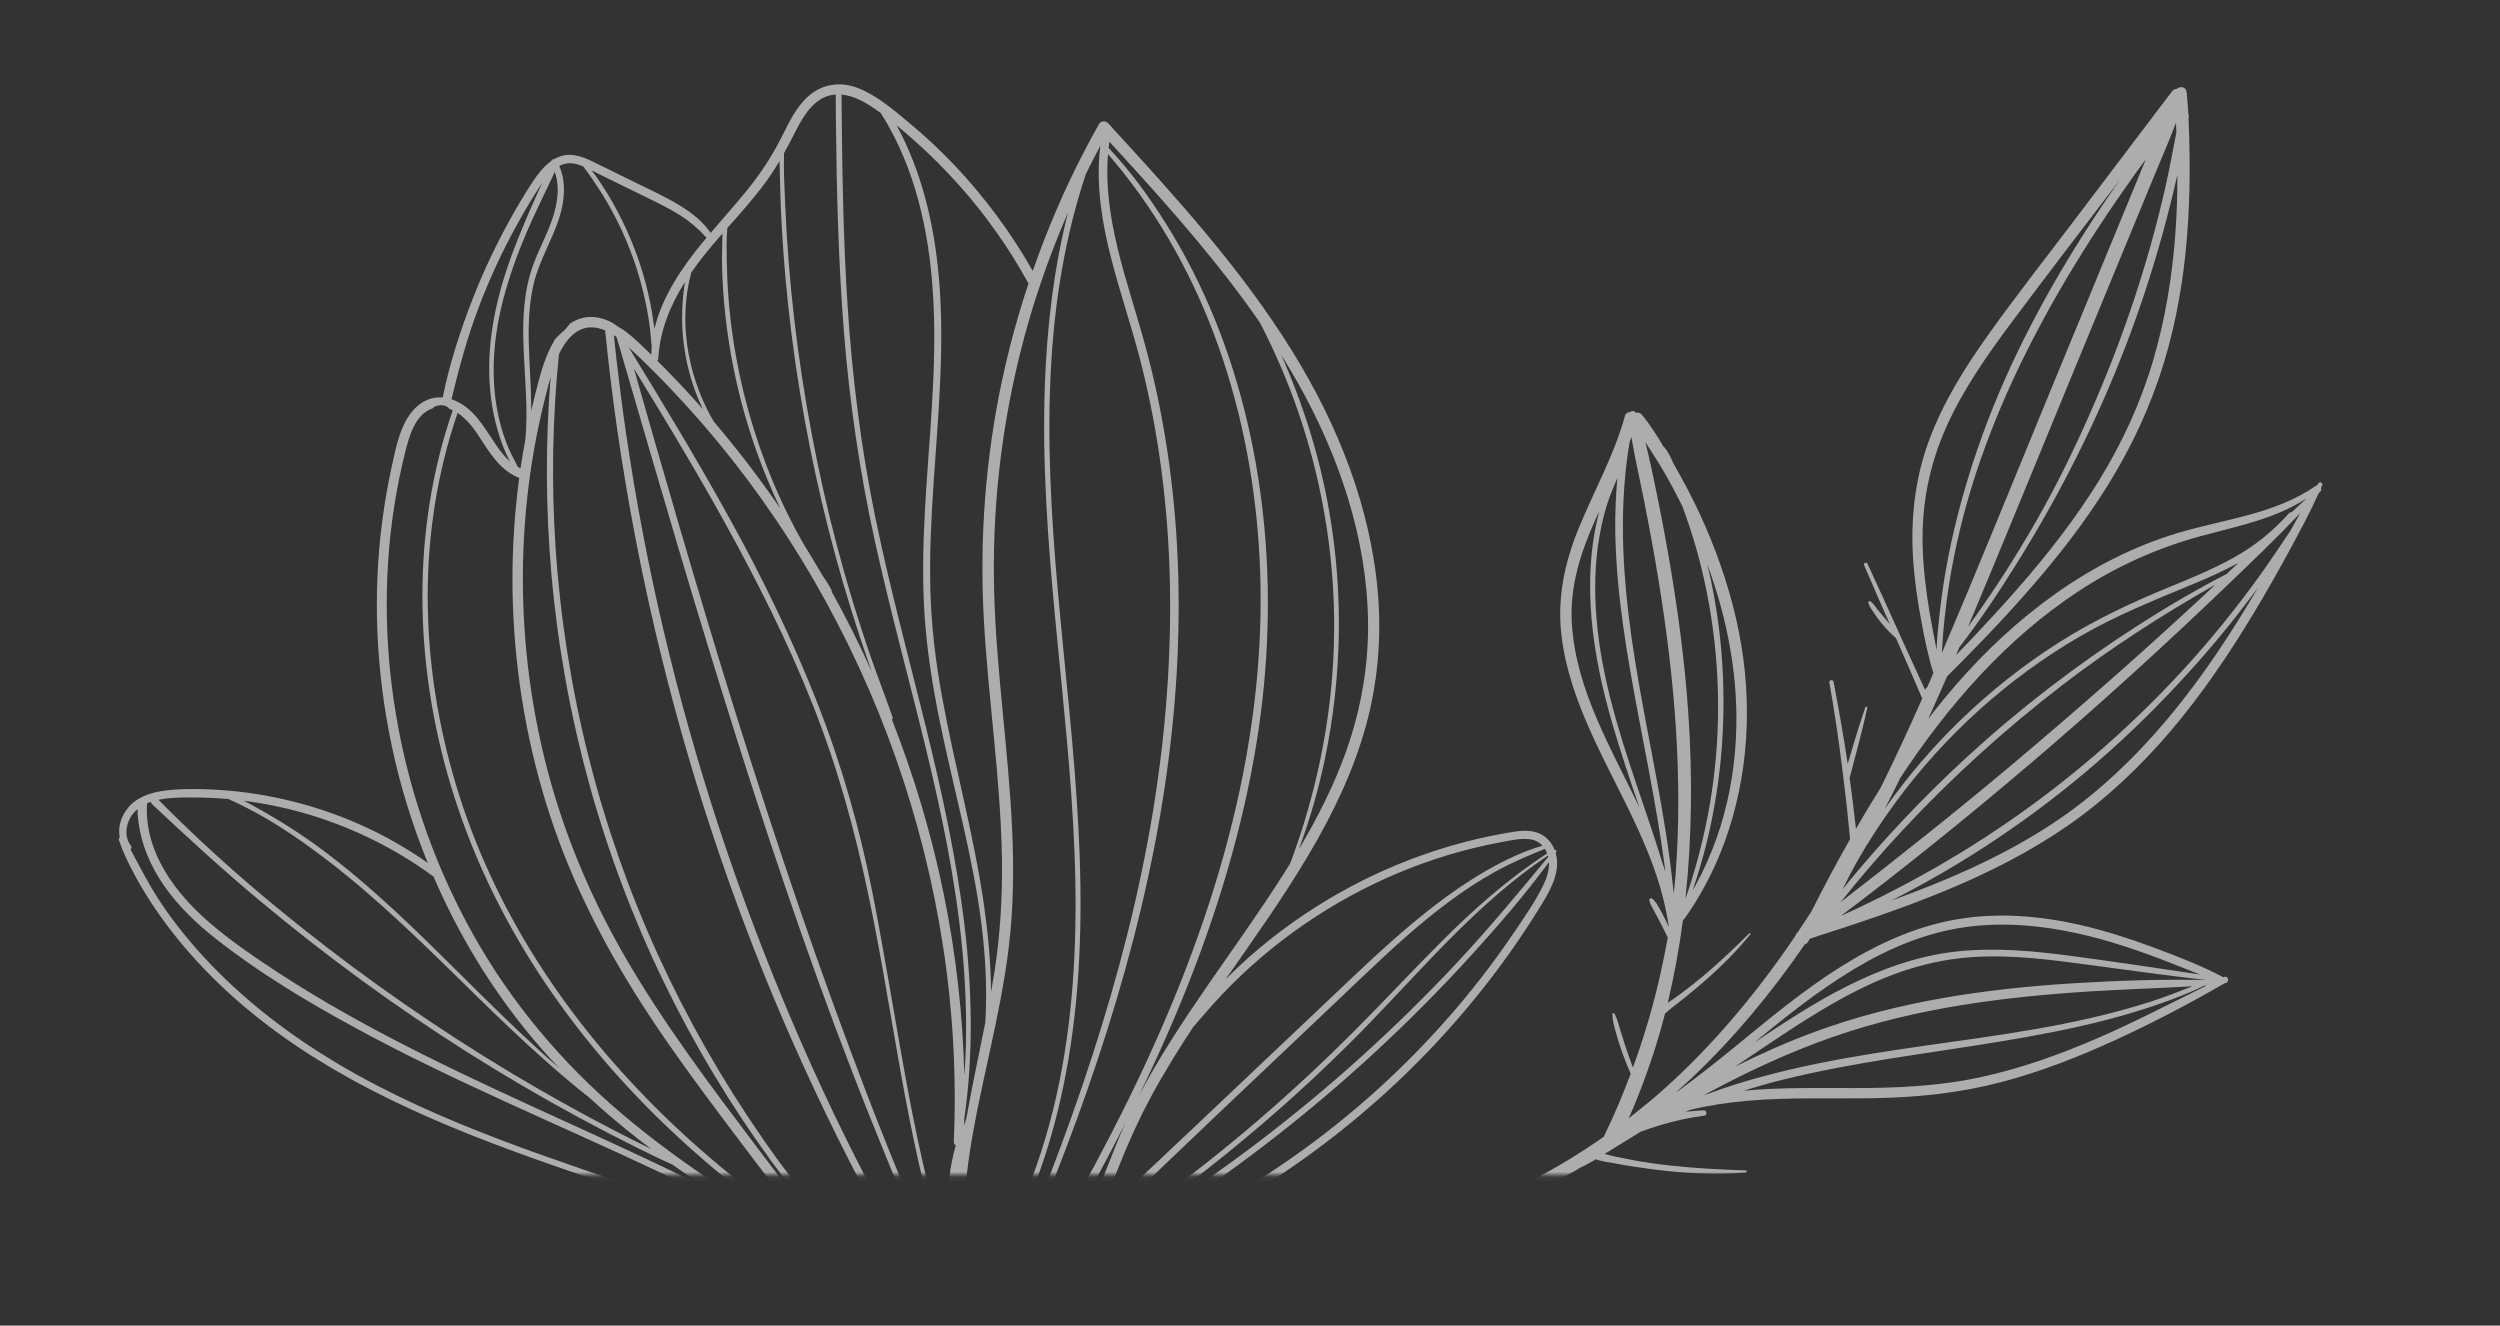 <?xml version="1.0" encoding="UTF-8"?> <svg xmlns="http://www.w3.org/2000/svg" width="496" height="263" viewBox="0 0 496 263" fill="none"><rect x="0" y="0" width="496" height="263" fill="#333333" stroke="none"/> <g opacity="0.6"> <mask id="mask0_211_2749" style="mask-type:luminance" maskUnits="userSpaceOnUse" x="0" y="0" width="496" height="234"> <path d="M496 0H0V233.085H496V0Z" fill="white"></path> </mask> <g mask="url(#mask0_211_2749)"> <path d="M23.779 166.102C23.617 166.235 23.522 166.445 23.608 166.692C23.998 167.874 24.445 168.998 24.968 170.122C29.353 179.449 35.83 187.795 43.202 194.949C50.887 202.399 59.752 208.601 69.083 213.794C79.688 219.7 90.931 224.387 102.316 228.56C113.892 232.809 125.638 236.544 137.271 240.612C143.121 242.66 148.951 244.766 154.696 247.09C157.635 248.281 160.555 249.51 163.447 250.806C164.721 251.377 165.996 251.977 167.261 252.568C168.089 253.063 168.916 253.568 169.753 254.054C171.522 255.798 173.386 257.446 175.431 258.808C175.431 258.837 175.431 258.865 175.441 258.903C175.717 259.856 176.639 260.485 177.419 261.028C178.209 261.581 179.084 262.009 179.997 262.333C181.757 262.971 183.668 263.133 185.514 262.848C187.197 262.581 188.814 261.885 190.174 260.866C191.078 260.19 191.963 259.361 192.6 258.399C194.065 258.684 195.567 258.78 197.061 258.637C200.038 258.36 202.787 257.389 205.288 255.941C205.355 255.941 205.431 255.941 205.507 255.902C206.392 255.502 207.267 255.064 208.142 254.635C209.017 254.397 209.892 254.178 210.767 253.911C225.053 249.567 238.712 242.965 251.277 234.915C263.813 226.883 275.341 217.28 285.461 206.353C290.541 200.866 295.277 195.054 299.596 188.947C301.783 185.851 303.876 182.688 305.854 179.449C307.718 176.4 309.687 172.847 308.641 169.227C308.679 169.169 308.727 169.112 308.765 169.055C308.936 168.817 308.66 168.541 308.422 168.598C308.422 168.579 308.403 168.55 308.394 168.531C307.747 166.912 306.501 165.664 304.827 165.14C302.896 164.53 300.794 164.939 298.854 165.273C295.23 165.892 291.653 166.721 288.125 167.74C281.077 169.77 274.247 172.552 267.789 176.01C261.321 179.468 255.215 183.612 249.603 188.338C247.358 190.233 245.218 192.244 243.144 194.321C248.804 186.194 254.568 178.134 259.618 169.608C264.393 161.557 268.521 153.031 271.004 143.971C273.325 135.52 274.095 126.718 273.401 117.991C272.012 100.719 265.42 84.246 256.346 69.613C246.274 53.37 233.357 39.175 220.488 25.151C220.412 24.98 220.279 24.837 220.117 24.751C220.022 24.646 219.917 24.541 219.822 24.427C219.337 23.903 218.395 23.979 218.043 24.618C217.045 26.38 216.074 28.162 215.142 29.962C211.147 37.631 207.742 45.596 204.898 53.751C200.571 46.129 195.32 39.041 189.29 32.696C186.436 29.695 183.402 26.866 180.206 24.227C177.144 21.693 173.929 18.901 170.181 17.453C166.833 16.158 163.257 16.605 160.517 18.968C157.987 21.15 156.513 24.322 155.039 27.256C153.079 31.163 150.692 34.735 147.914 38.108C145.66 40.852 143.292 43.5 140.99 46.215C139.563 44.072 137.452 42.395 135.312 41.042C132.544 39.289 129.557 37.927 126.618 36.488C123.622 35.021 120.635 33.544 117.639 32.077C115.271 30.915 112.864 30.096 110.353 31.353C110.23 31.42 110.106 31.496 109.982 31.563C109.697 31.544 109.402 31.725 109.317 31.991C107.795 33.078 106.615 34.649 105.607 36.183C103.866 38.841 102.249 41.595 100.728 44.386C97.703 49.94 95.078 55.713 92.88 61.649C90.817 67.222 89 73.014 87.839 78.864C87.088 78.797 86.337 78.854 85.585 79.054C83.892 79.512 82.532 80.617 81.486 81.998C79.288 84.904 78.566 88.753 77.795 92.23C76.977 95.898 76.34 99.604 75.845 103.329C73.895 118.21 74.628 133.415 77.748 148.086C79.422 155.975 81.819 163.72 84.862 171.199C80.677 168.274 76.226 165.73 71.565 163.653C61.939 159.366 51.467 156.937 40.928 156.594C38.417 156.508 35.868 156.499 33.367 156.775C31.065 157.023 28.735 157.566 26.823 158.928C24.654 160.471 23.17 163.52 23.779 166.121V166.102ZM30.199 159.576C37.19 166.149 44.257 172.628 51.629 178.773C64.631 189.614 78.309 199.637 92.614 208.687C99.834 213.25 107.195 217.576 114.7 221.634C118.429 223.654 122.195 225.616 125.99 227.503C128.444 228.722 130.917 229.951 133.428 231.066C135.635 232.647 137.88 234.181 140.134 235.696C136.377 233.81 132.582 231.99 128.787 230.189C118.771 225.454 108.651 220.967 98.616 216.28C88.619 211.612 78.699 206.772 69.073 201.361C64.298 198.674 59.599 195.854 55.015 192.853C50.516 189.9 46.017 186.842 41.908 183.346C34.841 177.344 28.592 169.103 29.163 159.376C29.429 159.261 29.705 159.166 29.971 159.071C29.971 159.242 30.028 159.414 30.19 159.566L30.199 159.576ZM45.684 158.709C52.466 161.7 58.791 165.987 64.679 170.475C75.275 178.544 84.72 187.966 94.212 197.283C98.92 201.904 103.686 206.458 108.632 210.821C111.323 213.193 114.072 215.537 116.907 217.757C119.998 220.605 123.213 223.32 126.523 225.912C127.408 226.607 128.292 227.284 129.186 227.951C127.759 227.255 126.333 226.56 124.925 225.845C120.74 223.721 116.593 221.529 112.493 219.252C97.693 211.05 83.445 201.847 69.862 191.739C56.328 181.669 43.297 170.703 31.445 158.68C33.623 158.214 35.887 158.214 38.113 158.214C40.548 158.214 42.983 158.318 45.408 158.537C45.427 158.537 45.437 158.537 45.456 158.537C45.513 158.604 45.589 158.671 45.703 158.718L45.684 158.709ZM86.013 173.923C88.41 179.459 91.149 184.841 94.269 190.005C98.14 196.426 102.563 202.514 107.509 208.154C108.613 209.421 109.754 210.65 110.914 211.86C109.488 210.64 108.09 209.402 106.701 208.135C96.961 199.246 87.934 189.586 78.252 180.621C73.41 176.143 68.398 171.856 63.081 167.96C58.401 164.53 53.484 161.577 48.385 158.861C52.285 159.366 56.147 160.147 59.932 161.205C69.301 163.844 78.166 168.15 86.013 173.914V173.923ZM97.066 72.519C97.018 76.272 97.389 80.055 98.293 83.704C98.949 86.343 99.853 89.105 101.194 91.554C100.357 90.82 99.624 89.953 98.968 89.058C96.581 85.761 94.783 81.884 91.054 79.855C90.579 79.597 90.084 79.388 89.57 79.216C91.064 73.033 92.709 66.936 94.973 60.972C97.123 55.294 99.691 49.778 102.63 44.472C104.066 41.871 105.578 39.279 107.233 36.803C107.338 36.641 107.462 36.469 107.576 36.307C105.854 39.975 104.247 43.7 102.735 47.463C99.52 55.447 97.17 63.868 97.056 72.528L97.066 72.519ZM94.792 86.219C97.009 89.563 99.082 93.288 103.01 94.821C101.888 103.224 101.46 111.722 101.764 120.182C102.268 134.32 104.732 148.401 109.136 161.843C113.854 176.248 120.94 189.614 129.3 202.209C133.742 208.906 138.508 215.394 143.339 221.825C148.276 228.379 153.184 234.972 158.368 241.336C159.604 242.86 160.879 244.356 162.163 245.842C151.405 238.592 141.209 230.57 131.897 221.529C122.3 212.212 113.673 201.866 106.501 190.548C99.624 179.687 94.155 167.988 90.455 155.67C86.841 143.618 84.872 131.062 84.853 118.477C84.834 106.063 86.765 93.669 90.788 81.912C92.433 83.027 93.832 84.742 94.802 86.209L94.792 86.219ZM110.077 34.116C111.371 37.841 110.268 42.023 108.774 45.586C107.804 47.911 106.663 50.159 105.797 52.522C105.122 54.361 104.646 56.266 104.342 58.2C103.733 62.011 103.733 65.879 103.904 69.728C104.161 75.52 104.78 81.436 104.228 87.238C103.895 89.001 103.591 90.772 103.334 92.544C103.305 92.668 103.277 92.783 103.239 92.906C103.067 92.83 102.896 92.735 102.735 92.649C101.907 91.03 101.06 89.439 100.414 87.733C99.691 85.819 99.139 83.827 98.74 81.817C97.246 74.272 97.96 66.498 99.919 59.114C101.089 54.713 102.649 50.388 104.437 46.196C106.187 42.109 108.204 38.146 110.068 34.116H110.077ZM117.877 36.059C118.733 37.298 119.541 38.575 120.302 39.87C123.127 44.672 125.353 49.826 126.894 55.19C127.655 57.847 128.254 60.553 128.692 63.278C128.977 65.078 129.12 66.898 129.3 68.708C129.253 69.261 129.224 69.823 129.224 70.385C127.855 69.032 126.466 67.708 125.011 66.469C124.64 66.155 124.24 65.85 123.841 65.555C123.375 65.297 122.928 65.002 122.49 64.707C122.129 64.469 121.758 64.221 121.396 63.983C119.551 63.04 117.525 62.554 115.404 63.125C114.519 63.364 113.711 63.764 112.988 64.269C112.969 64.335 112.94 64.402 112.883 64.459C112.646 64.726 112.455 65.021 112.218 65.278C111.98 65.545 111.694 65.764 111.428 66.002C110.933 66.441 110.458 66.908 110.03 67.412C109.992 67.46 109.954 67.508 109.916 67.555C109.916 67.603 109.906 67.66 109.897 67.717C109.668 68.098 109.45 68.489 109.25 68.88C107.785 71.823 106.996 75.063 106.187 78.225C105.911 79.331 105.645 80.436 105.388 81.55C105.388 81.122 105.388 80.703 105.388 80.274C105.322 72.319 104.028 64.192 105.873 56.352C106.977 51.674 109.583 47.606 111.01 43.052C112.037 39.794 112.341 36.107 110.962 32.935C111.228 32.792 111.504 32.668 111.799 32.573C113.007 32.182 114.215 32.42 115.375 32.887C115.48 32.925 115.585 32.982 115.689 33.02C116.488 33.973 117.183 35.059 117.877 36.059ZM130.603 71.147C130.917 65.545 133 60.534 135.892 55.952C135.597 57.857 135.407 59.791 135.35 61.715C135.14 68.251 136.529 75.148 139.468 81.188C137.109 78.521 134.693 75.91 132.201 73.376C131.612 72.776 131.022 72.176 130.423 71.576C130.518 71.471 130.594 71.328 130.603 71.147ZM140.172 47.177C139.868 47.539 139.554 47.901 139.249 48.273C135.236 53.179 131.326 58.943 129.842 65.24C129.7 64.173 129.538 63.106 129.367 62.068C128.444 56.533 126.78 51.131 124.497 46.005C123.356 43.443 122.053 40.947 120.597 38.556C119.855 37.336 119.085 36.145 118.267 34.983C117.991 34.583 117.687 34.192 117.382 33.801C118.124 34.164 118.847 34.545 119.589 34.907C122.395 36.279 125.201 37.66 128.007 39.032C130.375 40.194 132.782 41.337 135.007 42.757C136.957 44.005 138.65 45.462 140.172 47.168V47.177ZM143.33 46.329C143.33 48.559 143.206 50.798 143.263 53.017C143.339 55.828 143.511 58.629 143.796 61.42C144.795 71.471 147.077 81.388 150.578 90.858C151.833 94.259 153.25 97.603 154.81 100.881C150.73 94.926 146.336 89.181 141.656 83.694C141.437 83.322 141.209 82.951 141 82.57C136.348 74.024 134.579 63.526 137.157 54.056C138.945 51.474 140.962 49.026 143.026 46.682C143.13 46.568 143.235 46.444 143.339 46.329H143.33ZM154.658 31.944C154.782 35.44 154.801 38.937 154.972 42.433C155.172 46.663 155.467 50.883 155.838 55.104C157.169 70.099 159.604 84.961 163.047 99.613C164.779 106.959 166.766 114.247 169.021 121.449C170.143 125.05 171.332 128.632 172.588 132.195C172.711 132.548 172.835 132.9 172.958 133.253C170.523 127.832 167.86 122.516 164.978 117.334C165.016 117.257 165.045 117.181 164.997 117.086C164.427 115.99 163.723 114.98 163.047 113.942C161.868 111.913 160.66 109.903 159.423 107.921C158.425 106.149 157.455 104.367 156.551 102.548C152.081 93.583 148.78 84.037 146.707 74.234C145.67 69.308 144.937 64.326 144.547 59.305C144.348 56.838 144.234 54.37 144.195 51.903C144.157 49.702 144.081 47.425 144.31 45.224C146.688 42.547 149.075 39.88 151.253 37.031C152.509 35.392 153.621 33.687 154.658 31.944ZM165.806 18.759C165.806 20.464 165.825 22.179 165.844 23.884C165.986 37.917 166.329 51.96 167.442 65.945C168.555 79.883 170.571 93.688 173.577 107.349C176.592 121.097 180.339 134.663 183.659 148.334C186.836 161.443 189.604 174.686 190.897 188.138C191.525 194.673 191.81 201.247 191.62 207.811C191.563 209.697 191.458 211.564 191.316 213.441C191.04 201.313 189.661 189.205 187.226 177.315C184.81 165.511 181.348 153.936 176.944 142.723C177.067 142.666 177.172 142.532 177.115 142.38C175.745 138.378 174.176 134.444 172.797 130.443C171.427 126.489 170.143 122.497 168.935 118.486C164.617 104.158 161.373 89.534 159.11 74.739C157.978 67.317 157.103 59.848 156.503 52.37C156.199 48.606 155.971 44.843 155.8 41.071C155.647 37.527 155.457 33.954 155.543 30.4C156.152 29.314 156.741 28.209 157.312 27.076C158.691 24.351 160.241 21.197 162.99 19.597C163.913 19.063 164.855 18.816 165.806 18.749V18.759ZM176.24 24.922C182.28 35.612 184.629 48.035 185.209 60.182C185.866 73.891 184.249 87.571 183.507 101.252C183.126 108.292 182.974 115.352 183.459 122.392C183.935 129.271 185.029 136.102 186.398 142.856C189.147 156.422 193.037 169.789 194.749 183.555C195.539 189.957 195.881 196.435 195.482 202.876C194.711 206.772 193.893 210.659 193.113 214.556C192.628 216.985 192.162 219.453 191.725 221.92C191.582 222.377 191.43 222.835 191.287 223.292C191.297 222.835 191.306 222.387 191.316 221.93C193.142 209.335 192.876 196.55 191.392 183.927C189.813 170.475 186.893 157.223 183.659 144.085C180.301 130.424 176.601 116.848 173.748 103.072C170.875 89.201 169.116 75.158 168.184 61.02C167.252 46.949 167.08 32.858 166.957 18.768C168.907 18.94 170.828 19.826 172.53 20.912C173.282 21.388 174.014 21.902 174.737 22.426C175.26 23.246 175.774 24.084 176.249 24.932L176.24 24.922ZM198.868 75.177C195.51 90.868 194.312 106.921 195.197 122.935C196.072 138.731 198.516 154.422 198.782 170.265C198.906 177.934 198.449 185.575 197.251 193.149C197.061 194.368 196.833 195.588 196.623 196.807C196.585 190.967 196.024 185.118 195.197 179.392C193.19 165.521 189.394 151.992 186.893 138.207C185.618 131.186 184.762 124.107 184.582 116.962C184.401 109.798 184.762 102.633 185.247 95.488C186.161 82.027 187.454 68.518 186.275 55.028C185.352 44.567 182.917 34.106 177.885 24.865C179.217 25.961 180.52 27.085 181.785 28.228C184.772 30.896 187.597 33.735 190.27 36.726C195.586 42.681 200.209 49.235 204.052 56.247C201.988 62.459 200.247 68.784 198.878 75.186L198.868 75.177ZM257.697 168.493C259.856 162.672 261.578 156.689 262.852 150.602C266.229 134.425 266.562 117.686 263.708 101.405C261.844 90.715 258.601 80.283 254.178 70.385C255.31 72.204 256.413 74.034 257.469 75.91C265.63 90.363 271.223 106.701 271.422 123.421C271.527 132.148 270.015 140.741 267.104 148.963C264.688 155.794 261.388 162.262 257.697 168.493ZM306.044 167.788C302.24 168.874 298.606 170.627 295.182 172.571C291.549 174.628 288.096 177.001 284.777 179.544C278.746 184.165 273.144 189.347 267.637 194.559C260.988 200.856 254.339 207.153 247.691 213.451C241.033 219.757 234.375 226.074 227.679 232.352C224.349 235.477 221.039 238.602 217.729 241.745L217.501 241.965C219.204 238.563 220.573 234.991 221.972 231.456C223.788 226.874 225.786 222.406 228.107 218.062C230.741 213.136 233.671 208.401 236.734 203.752C237.475 202.923 238.217 202.075 238.94 201.218C248.176 190.386 259.704 181.583 272.516 175.4C278.927 172.304 285.652 169.884 292.566 168.207C294.336 167.779 296.105 167.397 297.893 167.074C299.71 166.74 301.66 166.264 303.524 166.502C304.561 166.635 305.407 167.112 306.044 167.788ZM307.176 169.998C301.232 177.182 295.296 184.346 288.914 191.158C276.891 204 263.775 215.832 249.783 226.493C242.754 231.847 235.497 236.896 228.049 241.641C224.302 244.022 220.516 246.318 216.674 248.538C222.152 244.947 227.498 241.117 232.72 237.192C246.388 226.922 259.352 215.718 271.27 203.447C282.694 191.691 293.385 178.925 307.11 169.741C307.138 169.827 307.176 169.913 307.195 170.008L307.176 169.998ZM214.705 251.139C216.074 250.358 217.444 249.577 218.804 248.776C223.075 246.271 227.279 243.67 231.426 240.974C246.207 231.342 260.17 220.453 273.125 208.458C279.65 202.418 285.918 196.102 291.901 189.528C297.294 183.612 302.554 177.506 307.309 171.056C307.386 172.618 306.891 174.181 306.206 175.591C304.561 178.963 302.335 182.126 300.233 185.222C298.197 188.223 296.076 191.158 293.851 194.016C289.371 199.779 284.52 205.257 279.345 210.411C269.063 220.653 257.516 229.599 245.028 236.982C238.76 240.688 232.263 244.003 225.576 246.9C221.991 248.452 218.357 249.843 214.686 251.149L214.705 251.139ZM212.622 249.577C213.449 248.576 214.22 247.538 214.924 246.461C216.588 244.889 218.243 243.317 219.908 241.736C223.608 238.23 227.279 234.715 230.96 231.19C244 218.69 257.164 206.334 270.243 193.873C275.712 188.662 281.267 183.517 287.326 179.011C290.35 176.762 293.508 174.676 296.809 172.856C299.938 171.132 303.21 169.751 306.51 168.417C306.682 168.693 306.824 168.998 306.948 169.322C299.339 174.238 292.519 180.287 286.118 186.68C280.23 192.558 274.58 198.665 268.702 204.543C262.624 210.631 256.337 216.499 249.812 222.101C243.325 227.674 236.629 233.009 229.705 238.02C224.121 242.06 218.386 245.842 212.612 249.586L212.622 249.577ZM225.824 217.661C228.411 212.336 230.884 206.963 233.186 201.504C240.186 184.936 245.741 167.693 248.861 149.954C251.467 135.158 252.247 120.087 250.896 105.11C249.612 90.858 246.445 76.758 241.071 63.478C238.379 56.828 235.117 50.397 231.293 44.319C227.983 39.051 224.245 33.897 219.955 29.352C220.003 28.943 220.041 28.533 220.098 28.114C221.001 29.095 221.896 30.076 222.799 31.058C232.387 41.556 241.87 52.284 249.955 63.983C252.96 69.766 255.547 75.777 257.65 81.951C262.729 96.832 265.145 112.589 264.631 128.309C264.155 143.018 261.14 157.518 255.985 171.275C255.519 172.028 255.053 172.78 254.587 173.523C245.18 188.328 234.004 202.075 225.814 217.642L225.824 217.661ZM207.124 252.082C207.571 251.339 208.018 250.596 208.456 249.843C213.678 240.974 218.662 231.952 223.303 222.758C219.527 231.047 217.083 240.193 211.575 247.528C211.518 247.605 211.461 247.671 211.404 247.738C210.12 248.957 208.855 250.186 207.714 251.549C207.695 251.568 207.695 251.587 207.676 251.606C207.485 251.758 207.314 251.93 207.124 252.082ZM199.829 255.96C200.561 254.454 201.246 252.949 201.912 251.406C208.57 235.982 214.657 220.3 219.708 204.276C224.663 188.547 228.62 172.485 231.074 156.175C233.3 141.36 234.28 126.356 233.671 111.379C233.062 96.47 230.884 81.608 226.851 67.231C223.532 55.389 218.795 43.043 219.841 30.591C220.288 31.115 220.735 31.639 221.173 32.163C230.256 43.043 237.152 55.675 241.851 69.032C246.607 82.541 249.213 96.784 249.917 111.084C250.668 126.365 249.184 141.684 245.988 156.632C242.26 174.123 236.268 191.072 228.953 207.363C221.705 223.492 213.173 239.002 204.071 254.15C202.72 254.912 201.303 255.54 199.838 255.96H199.829ZM193.931 256.465C194.873 255.15 195.777 253.816 196.642 252.454C204.718 239.688 209.464 225.007 211.975 210.173C214.543 195.016 214.771 179.601 213.963 164.282C213.145 148.725 211.309 133.253 209.92 117.753C208.551 102.424 207.638 87.009 208.589 71.623C209.359 58.991 211.442 46.491 215.437 34.516C216.369 32.63 217.32 30.753 218.319 28.905C218.272 29.324 218.205 29.743 218.167 30.172C216.864 44.367 222.771 57.99 226.233 71.471C229.961 85.99 231.816 100.938 232.111 115.914C232.406 130.995 231.188 146.114 228.744 160.995C226.043 177.42 221.857 193.577 216.731 209.402C214.125 217.452 211.271 225.435 208.237 233.333C206.734 237.249 205.174 241.155 203.586 245.042C202.073 248.748 200.447 252.416 199.039 256.169C197.375 256.55 195.663 256.665 193.941 256.465H193.931ZM191.734 251.396C189.87 237.115 193.313 222.711 196.328 208.84C197.85 201.847 199.315 194.825 200.162 187.709C201.084 180.03 201.151 172.285 200.808 164.568C200.095 148.953 197.708 133.453 197.251 117.819C196.785 101.833 198.507 85.809 202.34 70.29C204.718 60.648 207.942 51.245 211.899 42.157C209.055 53.284 207.723 64.831 207.305 76.263C206.744 91.63 207.875 106.987 209.312 122.278C210.776 137.778 212.546 153.26 213.173 168.817C213.792 184.232 213.221 199.741 210.13 214.889C207.115 229.684 201.626 243.86 193.047 256.322C192.904 256.226 192.724 256.188 192.552 256.236C192.505 256.236 192.457 256.226 192.41 256.207C192.134 254.607 191.944 253.006 191.734 251.396ZM190.65 256.693C190.346 255.864 190.032 255.045 189.737 254.216C185.428 241.888 182.537 229.17 180.14 216.347C177.733 203.466 175.717 190.519 173.206 177.658C170.657 164.606 167.004 151.783 162.144 139.407C157.198 126.813 151.244 114.599 144.7 102.767C138.365 91.296 131.574 80.093 124.735 68.918C125.125 69.28 125.515 69.642 125.886 69.985C130.565 74.396 135.017 79.064 139.23 83.913C147.658 93.621 155.134 104.158 161.573 115.295C168.012 126.441 173.425 138.178 177.705 150.325C181.994 162.501 185.162 175.086 187.121 187.852C189.081 200.608 189.794 213.555 189.233 226.455C189.214 226.836 189.385 227.093 189.623 227.255C189.29 228.351 189.033 229.484 188.824 230.58C188.396 232.838 188.139 235.143 188.101 237.439C188.063 239.745 188.225 242.05 188.557 244.327C188.852 246.328 189.147 248.71 190.327 250.424C190.564 252.13 190.859 253.835 191.259 255.521C191.259 255.531 191.24 255.54 191.24 255.55C191.078 255.969 190.869 256.35 190.631 256.703L190.65 256.693ZM189.071 258.379C188.557 257.017 188.025 255.674 187.435 254.34C182.033 242.127 176.896 229.799 172.102 217.338C167.337 204.924 162.81 192.425 158.491 179.849C154.173 167.255 150.055 154.593 146.079 141.894C142.103 129.175 138.298 116.409 134.551 103.624C131.574 93.469 128.663 83.284 125.762 73.11C132.725 84.447 139.601 95.86 145.927 107.568C152.404 119.572 158.377 131.814 163.085 144.638C167.651 157.07 170.847 169.932 173.386 182.926C175.898 195.778 177.828 208.744 180.358 221.596C182.755 233.733 185.694 245.804 190.127 257.37C189.803 257.741 189.461 258.075 189.062 258.37L189.071 258.379ZM186.103 259.818C185.514 258.703 184.924 257.589 184.296 256.493C177.524 244.813 171.161 232.895 165.33 220.72C159.49 208.525 154.211 196.054 149.436 183.403C144.671 170.77 140.448 157.928 136.786 144.933C133.124 131.938 130.014 118.782 127.493 105.511C125.03 92.592 123.137 79.569 121.786 66.488C121.967 66.612 122.148 66.755 122.328 66.879C122.414 67.184 122.5 67.479 122.595 67.784C122.595 67.813 122.614 67.851 122.623 67.879C122.861 68.699 123.099 69.518 123.337 70.328C127.065 83.113 130.784 95.907 134.579 108.674C138.384 121.497 142.284 134.282 146.317 147.029C150.33 159.719 154.496 172.361 158.891 184.927C163.266 197.436 167.889 209.849 172.816 222.149C175.298 228.341 177.819 234.515 180.435 240.65C181.738 243.699 183.06 246.728 184.41 249.748C185.761 252.749 187.064 255.779 188.643 258.665C187.873 259.17 187.007 259.551 186.103 259.799V259.818ZM151.225 225.75C143.301 214.327 136.386 202.209 130.603 189.567C124.801 176.877 120.169 163.653 116.764 150.125C113.34 136.502 111.152 122.573 110.22 108.55C109.374 95.793 109.611 82.989 110.895 70.28C110.972 70.118 111.048 69.956 111.124 69.804C112.351 67.412 114.301 65.002 117.211 64.945C118.21 64.926 119.151 65.174 120.055 65.555C120.217 67.174 120.388 68.784 120.569 70.394C122.062 83.846 124.145 97.222 126.808 110.493C129.481 123.821 132.744 137.035 136.567 150.078C140.381 163.082 144.757 175.915 149.693 188.528C154.63 201.161 160.156 213.574 166.186 225.721C169.182 231.771 172.321 237.744 175.603 243.651C178.675 249.186 181.776 254.759 185.333 260.009C184.915 260.085 184.486 260.142 184.068 260.161C182.413 260.247 180.834 259.875 179.341 259.237C178.884 258.761 178.418 258.284 177.952 257.817C168.136 247.938 159.148 237.201 151.205 225.75H151.225ZM165.53 246.947C160.232 240.936 155.4 234.534 150.578 228.141C141.142 215.651 131.659 203.123 123.831 189.528C116.707 177.163 111.285 163.939 107.928 150.058C104.703 136.721 103.334 122.954 103.838 109.236C104.095 102.433 104.808 95.641 105.997 88.943C106.615 85.504 107.348 82.084 108.213 78.702C108.546 77.406 108.869 76.082 109.24 74.767C108.204 87.838 108.251 100.995 109.412 114.047C110.648 128.013 113.14 141.865 116.859 155.384C120.588 168.931 125.553 182.126 131.669 194.768C137.728 207.296 144.918 219.252 153.117 230.494C157.255 236.163 161.64 241.641 166.272 246.919C168.574 249.538 170.932 252.12 173.367 254.626C172.797 254.264 172.226 253.883 171.646 253.521C169.506 251.425 167.489 249.176 165.52 246.947H165.53ZM123.299 220.901C111.476 210.878 101.479 198.96 93.889 185.432C86.698 172.618 81.676 158.623 78.984 144.171C76.302 129.766 75.959 114.866 78.223 100.385C78.794 96.717 79.536 93.078 80.449 89.477C81.21 86.466 82.37 82.36 85.585 81.103C85.661 81.074 85.728 81.065 85.804 81.046C85.823 81.026 85.832 81.007 85.842 80.988C85.966 80.845 86.137 80.741 86.308 80.655C86.65 80.474 87.05 80.398 87.43 80.388C87.811 80.388 88.22 80.445 88.562 80.617C88.772 80.722 89.019 80.903 89.171 81.112C89.39 81.198 89.609 81.293 89.827 81.398C89.323 82.856 88.848 84.323 88.41 85.799C84.815 97.889 83.397 110.579 83.902 123.174C84.406 135.806 86.822 148.344 90.864 160.309C95.03 172.647 100.965 184.346 108.242 195.14C115.775 206.315 124.716 216.547 134.617 225.683C139.592 230.275 144.804 234.61 150.216 238.659C154.772 242.06 159.452 245.48 164.379 248.367C164.826 248.862 165.273 249.377 165.73 249.872C151.139 240.907 136.386 231.999 123.299 220.91V220.901ZM25.881 162.186C26.252 161.538 26.737 160.995 27.279 160.538C27.298 161.195 27.327 161.843 27.403 162.501C28.497 172.485 35.136 180.192 42.745 186.194C51.401 193.025 60.988 198.76 70.662 204.019C80.496 209.373 90.626 214.165 100.804 218.824C111.019 223.501 121.292 228.027 131.45 232.838C137.671 235.782 143.844 238.84 149.95 242.05C150.026 242.098 150.112 242.155 150.188 242.203C153.536 244.289 156.893 246.357 160.261 248.395C151.662 244.565 142.778 241.336 133.904 238.249C122.385 234.248 110.772 230.494 99.367 226.169C88.087 221.882 76.996 217.014 66.629 210.812C57.631 205.429 49.241 199.036 41.946 191.472C38.389 187.776 35.098 183.812 32.216 179.563C29.809 176.019 27.869 172.266 25.9 168.503C26.09 168.312 26.157 167.998 25.938 167.721C24.683 166.14 24.93 163.853 25.872 162.186H25.881Z" fill="white"></path> <path d="M322.423 82.427C320.236 90.344 316.222 97.441 313.14 104.996C310.439 111.608 308.993 118.448 309.744 125.603C310.486 132.596 312.921 139.312 315.813 145.676C321.472 158.137 329.205 170.084 331.069 183.86C331.069 183.87 331.06 183.879 331.05 183.889C330.774 183.241 330.48 182.602 330.166 181.974C329.842 181.326 329.509 180.688 329.138 180.068C328.758 179.439 328.378 178.715 327.778 178.277C327.541 178.106 327.16 178.296 327.217 178.601C327.341 179.306 327.759 179.944 328.092 180.573C328.425 181.212 328.787 181.84 329.119 182.488C329.719 183.65 330.28 184.822 330.889 185.975C330.432 188.357 329.995 190.729 329.462 193.092C328.159 198.932 326.504 204.648 324.516 210.297C324.335 210.802 324.145 211.298 323.964 211.802C323.46 210.392 322.937 208.973 322.471 207.553C322.119 206.477 321.777 205.41 321.453 204.324C321.13 203.266 320.854 202.123 320.34 201.151C320.245 200.97 319.893 200.951 319.893 201.208C319.893 202.304 320.207 203.428 320.492 204.476C320.787 205.562 321.111 206.648 321.472 207.725C322.071 209.525 322.766 211.288 323.527 213.022C322.804 214.946 322.062 216.861 321.263 218.748C320.692 220.081 320.112 221.415 319.503 222.73C319.085 223.644 318.6 224.549 318.229 225.493C313.815 228.598 309.202 231.437 304.418 233.924C302.401 234.772 300.375 235.582 298.311 236.315C295.62 237.277 292.88 238.135 290.122 238.897C287.44 239.64 284.453 240.059 281.971 241.374C281.533 241.603 281.533 242.327 282.104 242.384C284.206 242.603 286.365 242.136 288.457 241.584C288.553 241.622 288.657 241.641 288.781 241.603C290.769 241.05 292.757 240.459 294.726 239.802C294.925 239.735 295.116 239.659 295.315 239.592C296.542 239.202 297.76 238.792 298.968 238.354C301.764 237.344 304.532 236.229 307.224 234.962C308.546 234.343 309.859 233.705 311.152 233.019C311.884 232.628 312.741 232.209 313.463 231.685C314.557 231.19 315.604 230.609 316.64 229.999C317.706 230.437 319.028 230.561 320.141 230.771C321.339 230.999 322.537 231.209 323.745 231.399C326.266 231.79 328.787 232.133 331.326 232.381C336.329 232.876 341.342 233.009 346.364 232.628C346.602 232.609 346.602 232.219 346.364 232.209C341.399 232.057 336.415 231.79 331.469 231.247C328.986 230.98 326.513 230.637 324.069 230.189C322.87 229.97 321.672 229.732 320.473 229.475C319.798 229.332 319.075 229.113 318.352 228.941C318.666 228.741 318.99 228.541 319.304 228.351C321.349 227.074 323.403 225.807 325.467 224.559C325.477 224.559 325.496 224.549 325.505 224.54C326.827 224.054 328.159 223.587 329.519 223.187C332.325 222.368 335.207 221.71 338.108 221.358C338.802 221.272 338.65 220.253 337.965 220.291C336.776 220.348 335.597 220.453 334.427 220.577C334.731 220.453 335.036 220.319 335.34 220.196C339.031 219.291 342.807 218.738 346.592 218.405C355.067 217.652 363.589 218.033 372.083 217.871C380.53 217.719 388.852 216.842 397.042 214.689C404.908 212.622 412.488 209.659 419.869 206.258C427.07 202.942 434.108 199.275 440.966 195.302C440.976 195.302 440.995 195.302 441.004 195.302C441.137 195.292 441.223 195.216 441.28 195.13C441.318 195.111 441.356 195.083 441.404 195.064C441.67 195.102 441.87 194.949 441.927 194.74C442.345 194.368 441.832 193.568 441.299 193.825C441.251 193.854 441.204 193.873 441.147 193.901C436.686 191.548 431.921 189.71 427.203 187.957C422.438 186.185 417.587 184.632 412.631 183.498C404.651 181.678 396.3 181.002 388.196 182.402C379.883 183.831 372.15 187.433 365.054 191.901C357.502 196.655 350.663 202.428 343.758 208.049C340.181 210.964 336.567 213.832 332.829 216.537C332.743 216.585 332.658 216.633 332.572 216.68C333.571 215.785 334.56 214.889 335.53 213.975C344.043 205.943 351.472 196.95 358.082 187.347C358.349 187.271 358.596 187.109 358.748 186.804C358.834 186.632 358.929 186.461 359.014 186.289C359.109 186.27 359.195 186.223 359.29 186.165C368.383 183.231 377.467 180.249 386.284 176.572C394.616 173.104 402.711 169.017 410.139 163.882C417.815 158.566 424.644 152.107 430.684 145C436.838 137.759 442.184 129.871 447.082 121.735C449.565 117.619 451.942 113.437 454.235 109.207C456.261 105.473 458.268 101.738 460.018 97.87C460.17 97.699 460.332 97.537 460.484 97.356C460.617 97.203 460.569 97.022 460.455 96.889C460.541 96.679 460.646 96.479 460.731 96.279C460.921 95.831 460.256 95.441 459.989 95.85C459.894 95.993 459.808 96.136 459.723 96.279C459.656 96.289 459.58 96.298 459.514 96.355C451.372 102.033 441.289 102.986 432.016 105.768C414.667 110.96 399.724 122.43 387.968 135.978C386.094 138.14 384.296 140.36 382.555 142.637C383.83 139.827 385.076 137.016 386.303 134.187C386.95 133.558 387.587 132.92 388.215 132.281C390.06 130.414 391.905 128.547 393.722 126.651C397.279 122.954 400.742 119.163 404.08 115.266C410.034 108.321 415.551 100.976 420.126 93.04C424.511 85.428 427.935 77.33 430.218 68.841C432.425 60.667 433.623 52.246 434.127 43.805C434.384 39.603 434.46 35.402 434.413 31.201C434.384 28.648 434.327 26.075 434.203 23.522C434.222 23.398 434.241 23.274 434.26 23.141C434.289 22.912 434.241 22.741 434.156 22.588C434.08 21.15 433.975 19.721 433.832 18.292C433.718 17.158 432.482 17.044 431.844 17.653C431.512 17.653 431.188 17.787 430.922 18.13C424.387 26.761 417.853 35.383 411.309 44.014C405.792 51.293 400.152 58.486 394.835 65.907C390.013 72.624 385.523 79.721 382.67 87.514C379.892 95.088 379.036 103.043 379.569 111.074C379.835 115.114 380.425 119.125 381.167 123.107C381.528 125.05 381.899 127.003 382.365 128.937C382.736 130.481 383.069 132.024 383.592 133.51C383.193 134.425 382.803 135.339 382.403 136.254C382.242 136.454 382.07 136.635 381.918 136.835C378.047 128.537 374.376 120.154 370.514 111.856C370.314 111.436 369.658 111.694 369.839 112.132C371.503 116.038 373.215 119.915 374.927 123.802C374.604 123.421 374.271 123.059 373.957 122.678C373.462 122.087 372.958 121.506 372.483 120.906C372.064 120.373 371.665 119.677 371.094 119.306C370.913 119.191 370.628 119.306 370.676 119.553C370.809 120.249 371.332 120.916 371.722 121.487C372.15 122.126 372.587 122.764 373.063 123.364C373.995 124.536 375.051 125.612 376.164 126.613C377.923 130.595 379.673 134.577 381.367 138.588C378.741 144.533 376.021 150.44 373.139 156.261C372.369 157.48 371.608 158.709 370.866 159.947C369.972 161.434 369.087 162.939 368.222 164.454C368.069 163.044 367.889 161.634 367.727 160.243C367.508 158.271 367.232 156.318 366.956 154.355C367.118 153.869 367.232 153.355 367.356 152.859C367.508 152.25 367.679 151.649 367.832 151.049C368.136 149.906 368.44 148.772 368.735 147.629C369.353 145.238 369.943 142.847 370.476 140.427C370.523 140.198 370.162 140.103 370.086 140.322C369.277 142.666 368.545 145.019 367.822 147.381C367.47 148.544 367.128 149.716 366.785 150.878C366.719 151.087 366.652 151.307 366.576 151.526C365.768 146.095 364.807 140.684 363.78 135.292C363.675 134.758 362.847 134.863 362.943 135.406C363.941 140.951 364.75 146.524 365.454 152.107C365.806 154.87 366.129 157.642 366.443 160.405C366.671 162.424 366.842 164.463 367.052 166.483C364.369 171.208 361.811 176.01 359.366 180.859C358.472 182.259 357.55 183.65 356.617 185.041C356.389 185.184 356.275 185.384 356.246 185.613C348.694 196.788 340.01 207.258 329.947 216.242C328.026 217.957 326.038 219.586 324.012 221.177C324.012 221.177 324.002 221.177 323.993 221.186C323.888 221.244 323.812 221.31 323.745 221.387C323.536 221.548 323.327 221.72 323.118 221.891C324.43 219.043 325.553 216.09 326.608 213.184C328.054 209.211 329.291 205.172 330.346 201.075C331.592 199.989 332.943 198.989 334.227 197.96C335.797 196.702 337.337 195.407 338.84 194.073C341.884 191.367 344.718 188.509 347.287 185.356C347.382 185.232 347.201 185.041 347.087 185.156C344.243 187.966 341.332 190.748 338.279 193.339C336.748 194.644 335.169 195.892 333.552 197.083C332.686 197.731 331.783 198.379 330.86 198.97C330.927 198.693 331.003 198.427 331.069 198.15C332.268 193.034 333.181 187.861 333.875 182.669C335.644 180.373 337.138 177.829 338.488 175.305C340.296 171.913 341.779 168.36 342.968 164.711C347.363 151.192 347.629 136.664 344.462 122.85C342.797 115.6 340.305 108.559 337.166 101.814C335.597 98.442 333.856 95.155 331.992 91.935C331.507 90.801 330.984 89.677 330.194 88.715C330.147 88.657 330.099 88.619 330.033 88.591C328.739 86.419 327.379 84.275 325.809 82.341C325.448 81.893 324.991 81.798 324.601 81.912C324.316 81.474 323.755 81.474 323.384 81.76C322.946 81.779 322.537 81.998 322.395 82.494L322.423 82.427ZM420.507 35.783C418.043 39.318 415.637 42.89 413.335 46.529C404.841 59.905 397.489 74.053 392.343 89.067C389.965 96.012 387.996 103.119 386.569 110.322C385.856 113.942 385.285 117.6 384.876 121.268C384.591 123.764 384.287 126.365 384.22 128.928C384.144 128.537 384.068 128.147 383.992 127.756C383.573 125.603 383.145 123.459 382.793 121.297C382.07 116.905 381.547 112.465 381.443 108.016C381.262 99.957 382.822 92.144 386.113 84.79C389.451 77.32 394.169 70.566 399.039 64.04C406.116 54.57 413.297 45.167 420.497 35.783H420.507ZM385.485 126.041C385.656 123.964 385.875 121.887 386.141 119.811C386.655 115.771 387.359 111.76 388.234 107.788C391.458 93.078 397.146 78.988 404.156 65.698C407.942 58.514 412.108 51.541 416.569 44.758C418.823 41.328 421.144 37.955 423.522 34.611C424.245 33.592 424.996 32.582 425.748 31.572C419.28 47.254 412.812 62.944 406.353 78.626C399.353 95.622 392.467 112.675 385.257 129.585C385.333 128.394 385.399 127.213 385.495 126.022L385.485 126.041ZM429.857 36.04C428.905 40.328 427.84 44.586 426.651 48.806C422.39 63.973 416.616 78.626 409.654 92.745C406.135 99.871 402.149 106.778 397.879 113.475C395.51 117.181 393.009 120.782 390.46 124.364C397.517 107.53 404.413 90.63 411.366 73.757C414.99 64.974 418.614 56.19 422.238 47.406L427.621 34.354C428.991 31.039 430.446 27.733 431.711 24.37C431.74 24.989 431.768 25.608 431.797 26.228C431.169 29.505 430.57 32.792 429.847 36.05L429.857 36.04ZM388.091 129.957C388.31 129.433 388.529 128.918 388.757 128.394C392.961 122.935 396.785 117.172 400.418 111.322C408.769 97.87 415.941 83.694 421.629 68.908C424.482 61.496 426.975 53.941 429.086 46.282C430.123 42.538 431.065 38.765 431.921 34.983C431.949 34.878 431.968 34.764 431.997 34.659C431.997 38.708 431.873 42.757 431.559 46.796C430.922 55.085 429.571 63.335 427.241 71.319C424.768 79.778 421.077 87.81 416.464 95.307C411.766 102.919 406.239 109.988 400.352 116.714C397.346 120.144 394.255 123.497 391.125 126.813C390.136 127.861 389.118 128.909 388.101 129.947L388.091 129.957ZM376.059 159.223C385.827 145.924 398.288 134.644 412.536 126.336C419.746 122.135 427.403 119.086 435.088 115.885C438.046 114.656 441.137 113.294 444.086 111.675C443.315 112.408 442.545 113.132 441.775 113.866C435.649 117.029 429.695 120.525 423.893 124.26C411.889 131.995 400.532 140.722 390.022 150.392C381.262 158.461 373.091 167.159 365.577 176.4C366.471 174.571 367.404 172.761 368.412 170.98C370.723 166.912 373.291 162.987 376.059 159.214V159.223ZM457.64 98.861C456.641 99.775 455.652 100.7 454.663 101.624C454.482 101.605 454.301 101.652 454.14 101.824C450.944 105.396 447.367 108.312 443.163 110.636C439.064 112.904 434.745 114.704 430.418 116.467C422.799 119.582 415.427 123.059 408.465 127.48C401.464 131.929 394.93 137.102 388.976 142.866C383.431 148.229 378.389 154.126 373.957 160.443C375.003 158.404 376.04 156.356 377.048 154.288C386.493 139.96 397.945 126.813 412.346 117.324C419.822 112.399 427.983 108.712 436.619 106.368C443.762 104.425 451.391 102.967 457.64 98.861ZM375.241 178.677C379.911 176.305 384.496 173.752 388.966 171.027C402.929 162.52 415.846 152.297 427.345 140.674C433.119 134.844 438.588 128.728 443.658 122.268C445.113 120.42 446.549 118.534 447.967 116.629C446.625 118.905 445.265 121.163 443.867 123.393C433.918 139.245 421.971 153.993 406.059 164.158C396.442 170.303 385.961 174.8 375.241 178.677ZM365.216 181.726C371.123 177.277 376.963 172.723 382.727 168.102C396.433 157.118 409.806 145.733 422.808 133.929C429.286 128.051 435.687 122.078 442.003 116.009C446.854 111.351 451.743 106.692 456.375 101.795C455.699 102.986 455.034 104.177 454.368 105.377C452.608 108.007 450.868 110.636 449.041 113.218C446.435 116.876 443.705 120.458 440.871 123.945C430.617 136.559 418.823 147.867 405.878 157.68C393.266 167.245 379.616 175.219 365.216 181.726ZM365.168 178.992C369.173 173.981 373.358 169.122 377.733 164.435C387.406 154.079 397.936 144.552 409.169 135.921C418.795 128.518 429 121.983 439.539 115.981C439.159 116.333 438.788 116.695 438.407 117.048C425.614 128.985 412.469 140.522 399.087 151.783C387.987 161.119 376.62 170.103 365.168 179.001V178.992ZM345.955 216.394C348.447 215.623 350.949 214.899 353.479 214.27C367.651 210.735 382.213 209.04 396.614 206.677C403.842 205.486 411.062 204.133 418.157 202.285C421.6 201.38 425.015 200.361 428.382 199.189C431.388 198.131 434.422 196.998 437.285 195.559C437.456 195.55 437.627 195.54 437.799 195.53C430.627 199.065 423.541 202.771 416.207 205.953C408.674 209.221 400.894 212.003 392.857 213.736C384.486 215.537 376.002 215.889 367.461 215.87C360.298 215.861 353.098 215.728 345.964 216.404L345.955 216.394ZM337.927 217.366C338.279 217.166 338.631 216.966 338.983 216.775C346.963 212.488 355.219 208.649 363.789 205.677C372.017 202.819 380.52 200.827 389.109 199.427C397.641 198.046 406.249 197.217 414.866 196.683C421.562 196.274 428.278 196.064 434.974 195.683C432.215 196.759 429.467 197.845 426.642 198.751C422.732 199.999 418.766 201.066 414.771 201.98C400.418 205.286 385.742 206.706 371.227 209.078C364.084 210.24 356.979 211.621 349.988 213.498C346.459 214.441 342.959 215.508 339.535 216.775C339.002 216.976 338.469 217.166 337.927 217.366ZM411.518 195.073C394.045 196.15 376.554 198.646 360.051 204.714C354.63 206.706 349.36 209.068 344.195 211.64C345.689 210.64 347.172 209.64 348.656 208.649C355.2 204.257 361.782 199.818 368.849 196.302C375.821 192.834 383.212 190.462 391.002 189.91C398.725 189.357 406.468 190.348 414.115 191.386C418.405 191.967 422.685 192.549 426.975 193.111C429.181 193.406 431.397 193.673 433.614 193.949C434.964 194.111 436.324 194.292 437.685 194.435C428.962 194.254 420.212 194.54 411.518 195.073ZM347.905 206.944C360.574 196.588 374.223 185.775 390.983 183.803C399.039 182.85 407.248 183.879 415.076 185.87C419.575 187.013 423.978 188.509 428.325 190.138C431.055 191.167 433.747 192.291 436.467 193.339C435.25 193.149 434.023 192.987 432.815 192.796C430.304 192.406 427.793 192.034 425.281 191.672C420.592 190.996 415.903 190.31 411.204 189.69C403.557 188.681 395.786 187.928 388.082 188.785C380.396 189.643 373.053 192.31 366.196 195.788C359.813 199.027 353.85 202.971 347.895 206.934L347.905 206.944ZM335.816 176.648C337.442 171.904 338.755 167.055 339.725 162.12C342.16 149.801 342.578 137.054 341.037 124.593C340.514 120.354 339.734 116.143 338.745 111.979C342.797 123.021 345.023 134.749 344.405 146.534C344.053 153.279 342.807 160.005 340.543 166.369C339.401 169.57 338.022 172.675 336.396 175.657C336.215 175.991 336.006 176.324 335.816 176.648ZM334.389 178.258C335.701 166.054 335.787 153.717 334.96 141.484C334.275 131.481 332.953 121.544 331.279 111.665C330.432 106.721 329.5 101.786 328.482 96.87C327.854 93.821 327.208 90.753 326.437 87.714C327.826 89.886 329.253 92.049 330.527 94.297C331.678 96.317 332.753 98.375 333.79 100.461C334.769 103.129 335.682 105.825 336.462 108.559C339.887 120.573 341.342 133.205 340.743 145.686C340.21 156.785 338.07 167.769 334.408 178.258H334.389ZM317.287 101.452C316.583 104.186 316.079 106.959 315.794 109.769C314.671 121.163 316.697 132.538 319.855 143.456C321.491 149.087 323.365 154.65 325.258 160.195C319.665 148.458 312.607 136.816 311.846 123.564C311.428 116.333 313.597 109.598 316.526 103.081C316.773 102.538 317.03 101.995 317.287 101.452ZM320.882 94.841C320.578 98.385 320.416 101.938 320.473 105.492C320.664 118.029 322.88 130.424 325.201 142.713C326.428 149.201 327.712 155.679 328.806 162.186C329.357 165.435 329.861 168.693 330.289 171.961C330.327 172.285 330.365 172.618 330.404 172.942C330.194 172.266 329.966 171.608 329.738 170.941C328.644 167.359 327.445 163.796 326.237 160.243C322.328 148.696 318.286 137.064 316.954 124.879C316.364 119.429 316.279 113.904 317.011 108.464C317.382 105.739 317.943 103.034 318.742 100.404C319.323 98.489 320.103 96.67 320.873 94.841H320.882ZM323.669 86.743C324.354 90.82 325.296 94.86 326.095 98.899C327.179 104.377 328.206 109.874 329.1 115.39C332.211 134.549 333.913 154.06 332.439 173.457C332.344 174.752 332.201 176.038 332.068 177.325C332.03 176.915 331.982 176.505 331.944 176.105C331.754 174.266 331.535 172.428 331.288 170.599C330.813 166.988 330.242 163.387 329.614 159.795C327.407 147.115 324.592 134.539 323.08 121.745C321.748 110.446 321.415 98.947 323.317 87.705C323.432 87.381 323.546 87.067 323.66 86.743H323.669Z" fill="white"></path> </g> </g> </svg> 